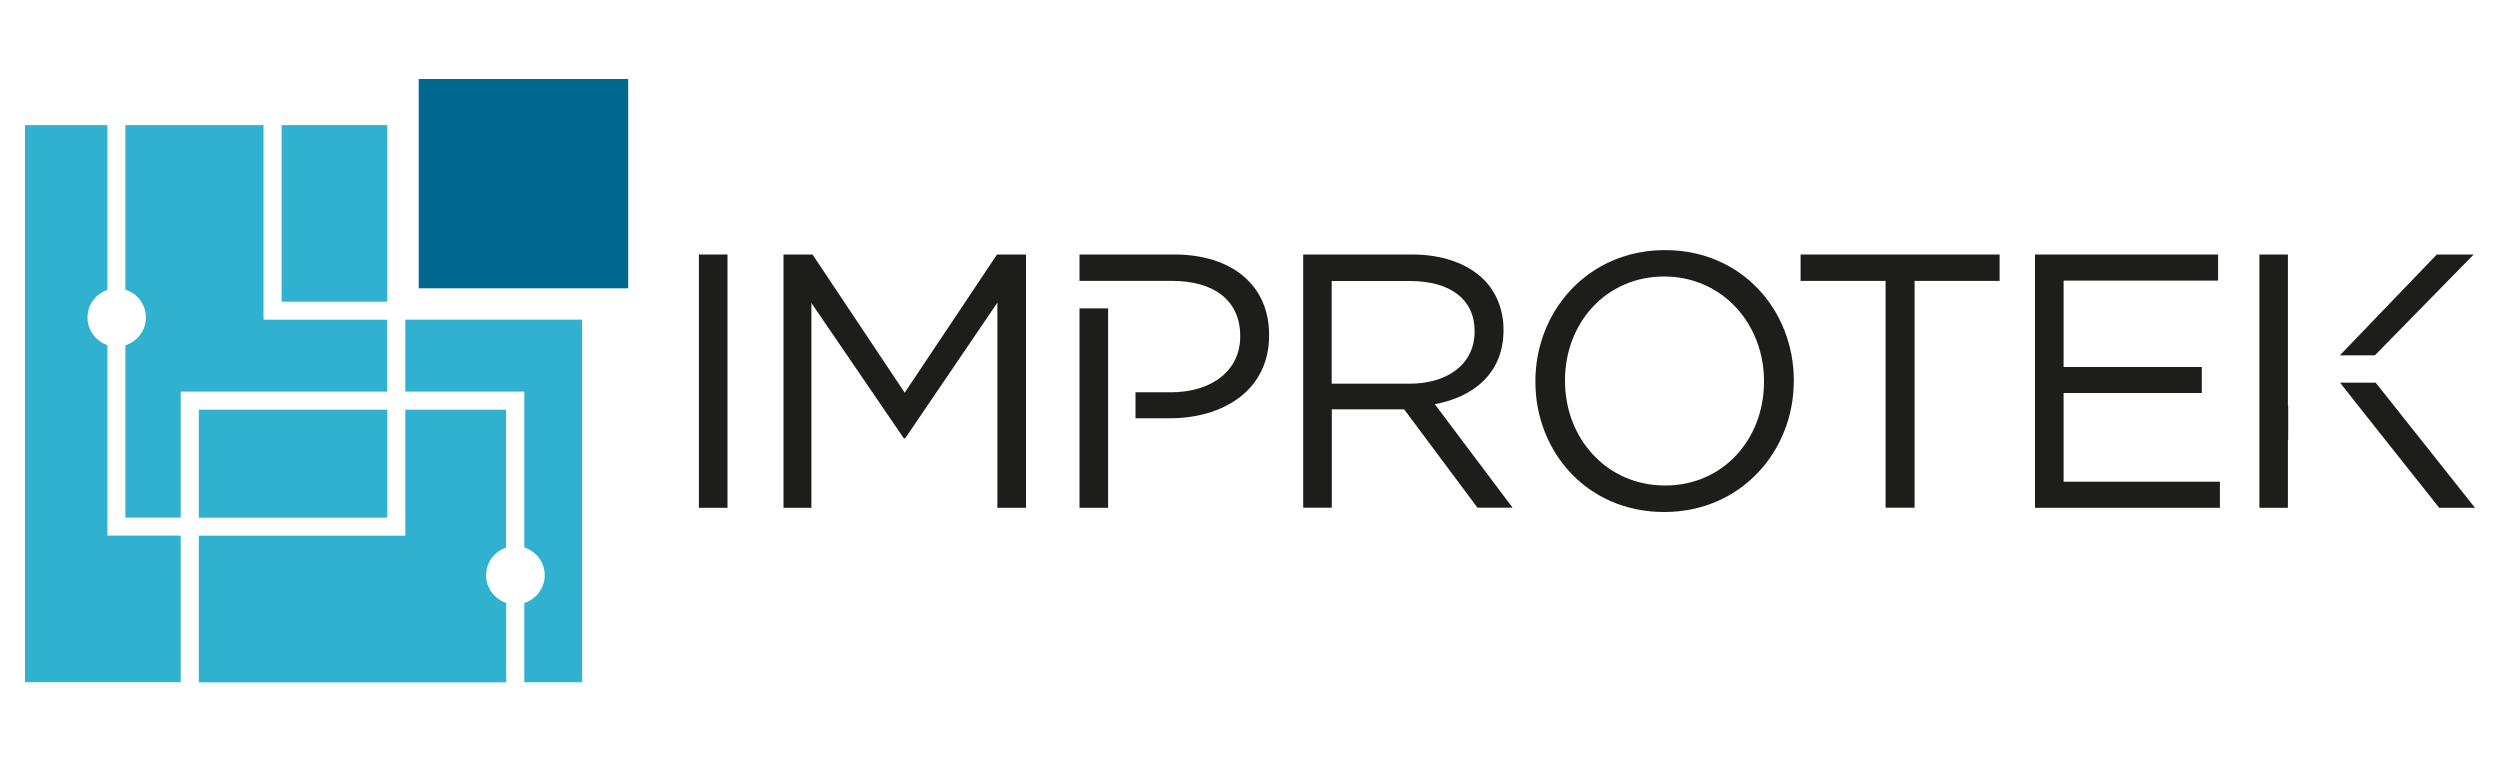<?xml version="1.0" encoding="utf-8"?>
<!-- Generator: Adobe Illustrator 24.2.3, SVG Export Plug-In . SVG Version: 6.00 Build 0)  -->
<svg version="1.1" id="Capa_1" xmlns="http://www.w3.org/2000/svg" xmlns:xlink="http://www.w3.org/1999/xlink" x="0px" y="0px"
	 viewBox="0 0 250 76.12" style="enable-background:new 0 0 250 76.12;" xml:space="preserve">
<style type="text/css">
	.st0{fill:#1D1D1B;}
	.st1{fill:#30B1CF;}
	.st2{fill:#00678F;}
</style>
<g>
	<g>
		<path class="st0" d="M69.89,25.45h2.86v25.33h-2.86V25.45z"/>
		<path class="st0" d="M78.35,25.45h2.9l9.22,13.82l9.23-13.82h2.9v25.33h-2.86V30.26l-9.22,13.57h-0.14L81.14,30.3v20.48h-2.79
			V25.45z"/>
		<rect x="107.95" y="30.84" class="st0" width="2.86" height="19.94"/>
		<path class="st0" d="M117.43,25.45h-9.48v2.64h2.86v0h6.4c4.09,0,6.81,1.88,6.81,5.5v0.07c0,3.33-2.75,5.57-6.95,5.57h-3.52v2.6
			h3.41c5.39,0,9.95-2.82,9.95-8.28v-0.07C126.91,28.49,123.15,25.45,117.43,25.45z"/>
		<path class="st0" d="M130.31,25.45h10.89c3.12,0,5.61,0.94,7.2,2.53c1.23,1.23,1.95,3,1.95,4.99v0.07c0,4.19-2.9,6.65-6.87,7.38
			l7.78,10.35h-3.51l-7.34-9.84h-0.07h-7.16v9.84h-2.86V25.45z M140.95,38.37c3.8,0,6.51-1.95,6.51-5.21v-0.07
			c0-3.11-2.38-4.99-6.48-4.99h-7.81v10.27H140.95z"/>
		<path class="st0" d="M153.54,38.18v-0.07c0-6.98,5.25-13.1,12.96-13.1c7.7,0,12.88,6.04,12.88,13.02c0.03,0.03,0.03,0.03,0,0.07
			c0,6.98-5.25,13.1-12.96,13.1C158.71,51.21,153.54,45.17,153.54,38.18z M176.4,38.18v-0.07c0-5.75-4.19-10.46-9.99-10.46
			c-5.79,0-9.91,4.63-9.91,10.38v0.07c0,5.75,4.19,10.45,9.99,10.45C172.28,48.57,176.4,43.94,176.4,38.18z"/>
		<path class="st0" d="M188.56,28.09h-8.5v-2.64h19.9v2.64h-8.5v22.68h-2.9V28.09z"/>
		<path class="st0" d="M203.5,25.45h18.31v2.61h-15.45v8.64h13.82v2.6h-13.82v8.87h15.63v2.61H203.5V25.45z"/>
		<polygon class="st0" points="247.37,25.45 243.68,25.45 233.99,35.53 237.49,35.53 		"/>
		<polygon class="st0" points="237.57,38.27 234.01,38.27 236,40.8 243.92,50.78 247.5,50.78 		"/>
		<polygon class="st0" points="228.79,40.57 228.79,25.45 225.94,25.45 225.94,50.78 228.79,50.78 228.79,43.98 228.82,43.94 
			228.82,40.54 		"/>
	</g>
	<g>
		<path class="st1" d="M26.35,31.97V12.51H12.54v16.46c1.19,0.37,2.05,1.47,2.05,2.78c0,1.31-0.87,2.41-2.05,2.78v17.23h5.53v-12.6
			h20.65v-7.19H26.35z"/>
		<rect x="19.88" y="40.97" class="st1" width="18.85" height="10.8"/>
		<rect x="28.16" y="12.51" class="st1" width="10.57" height="17.66"/>
		<rect x="41.87" y="7.9" class="st2" width="20.95" height="20.93"/>
		<path class="st1" d="M10.74,53.56V34.51c-1.16-0.39-1.99-1.47-1.99-2.76c0-1.29,0.84-2.37,1.99-2.76V12.51H2.5v55.71h15.57V53.56
			H10.74z"/>
		<path class="st1" d="M48.61,57.52c0-1.29,0.84-2.37,2-2.76V40.97H40.53v12.6H19.88v14.66h30.74v-7.94
			C49.46,59.9,48.61,58.82,48.61,57.52z"/>
		<path class="st1" d="M40.53,31.97v7.19h11.9v15.59c1.18,0.38,2.04,1.47,2.04,2.77c0,1.31-0.86,2.4-2.04,2.78v7.93h5.78V31.97
			H40.53z"/>
	</g>
</g>
</svg>
